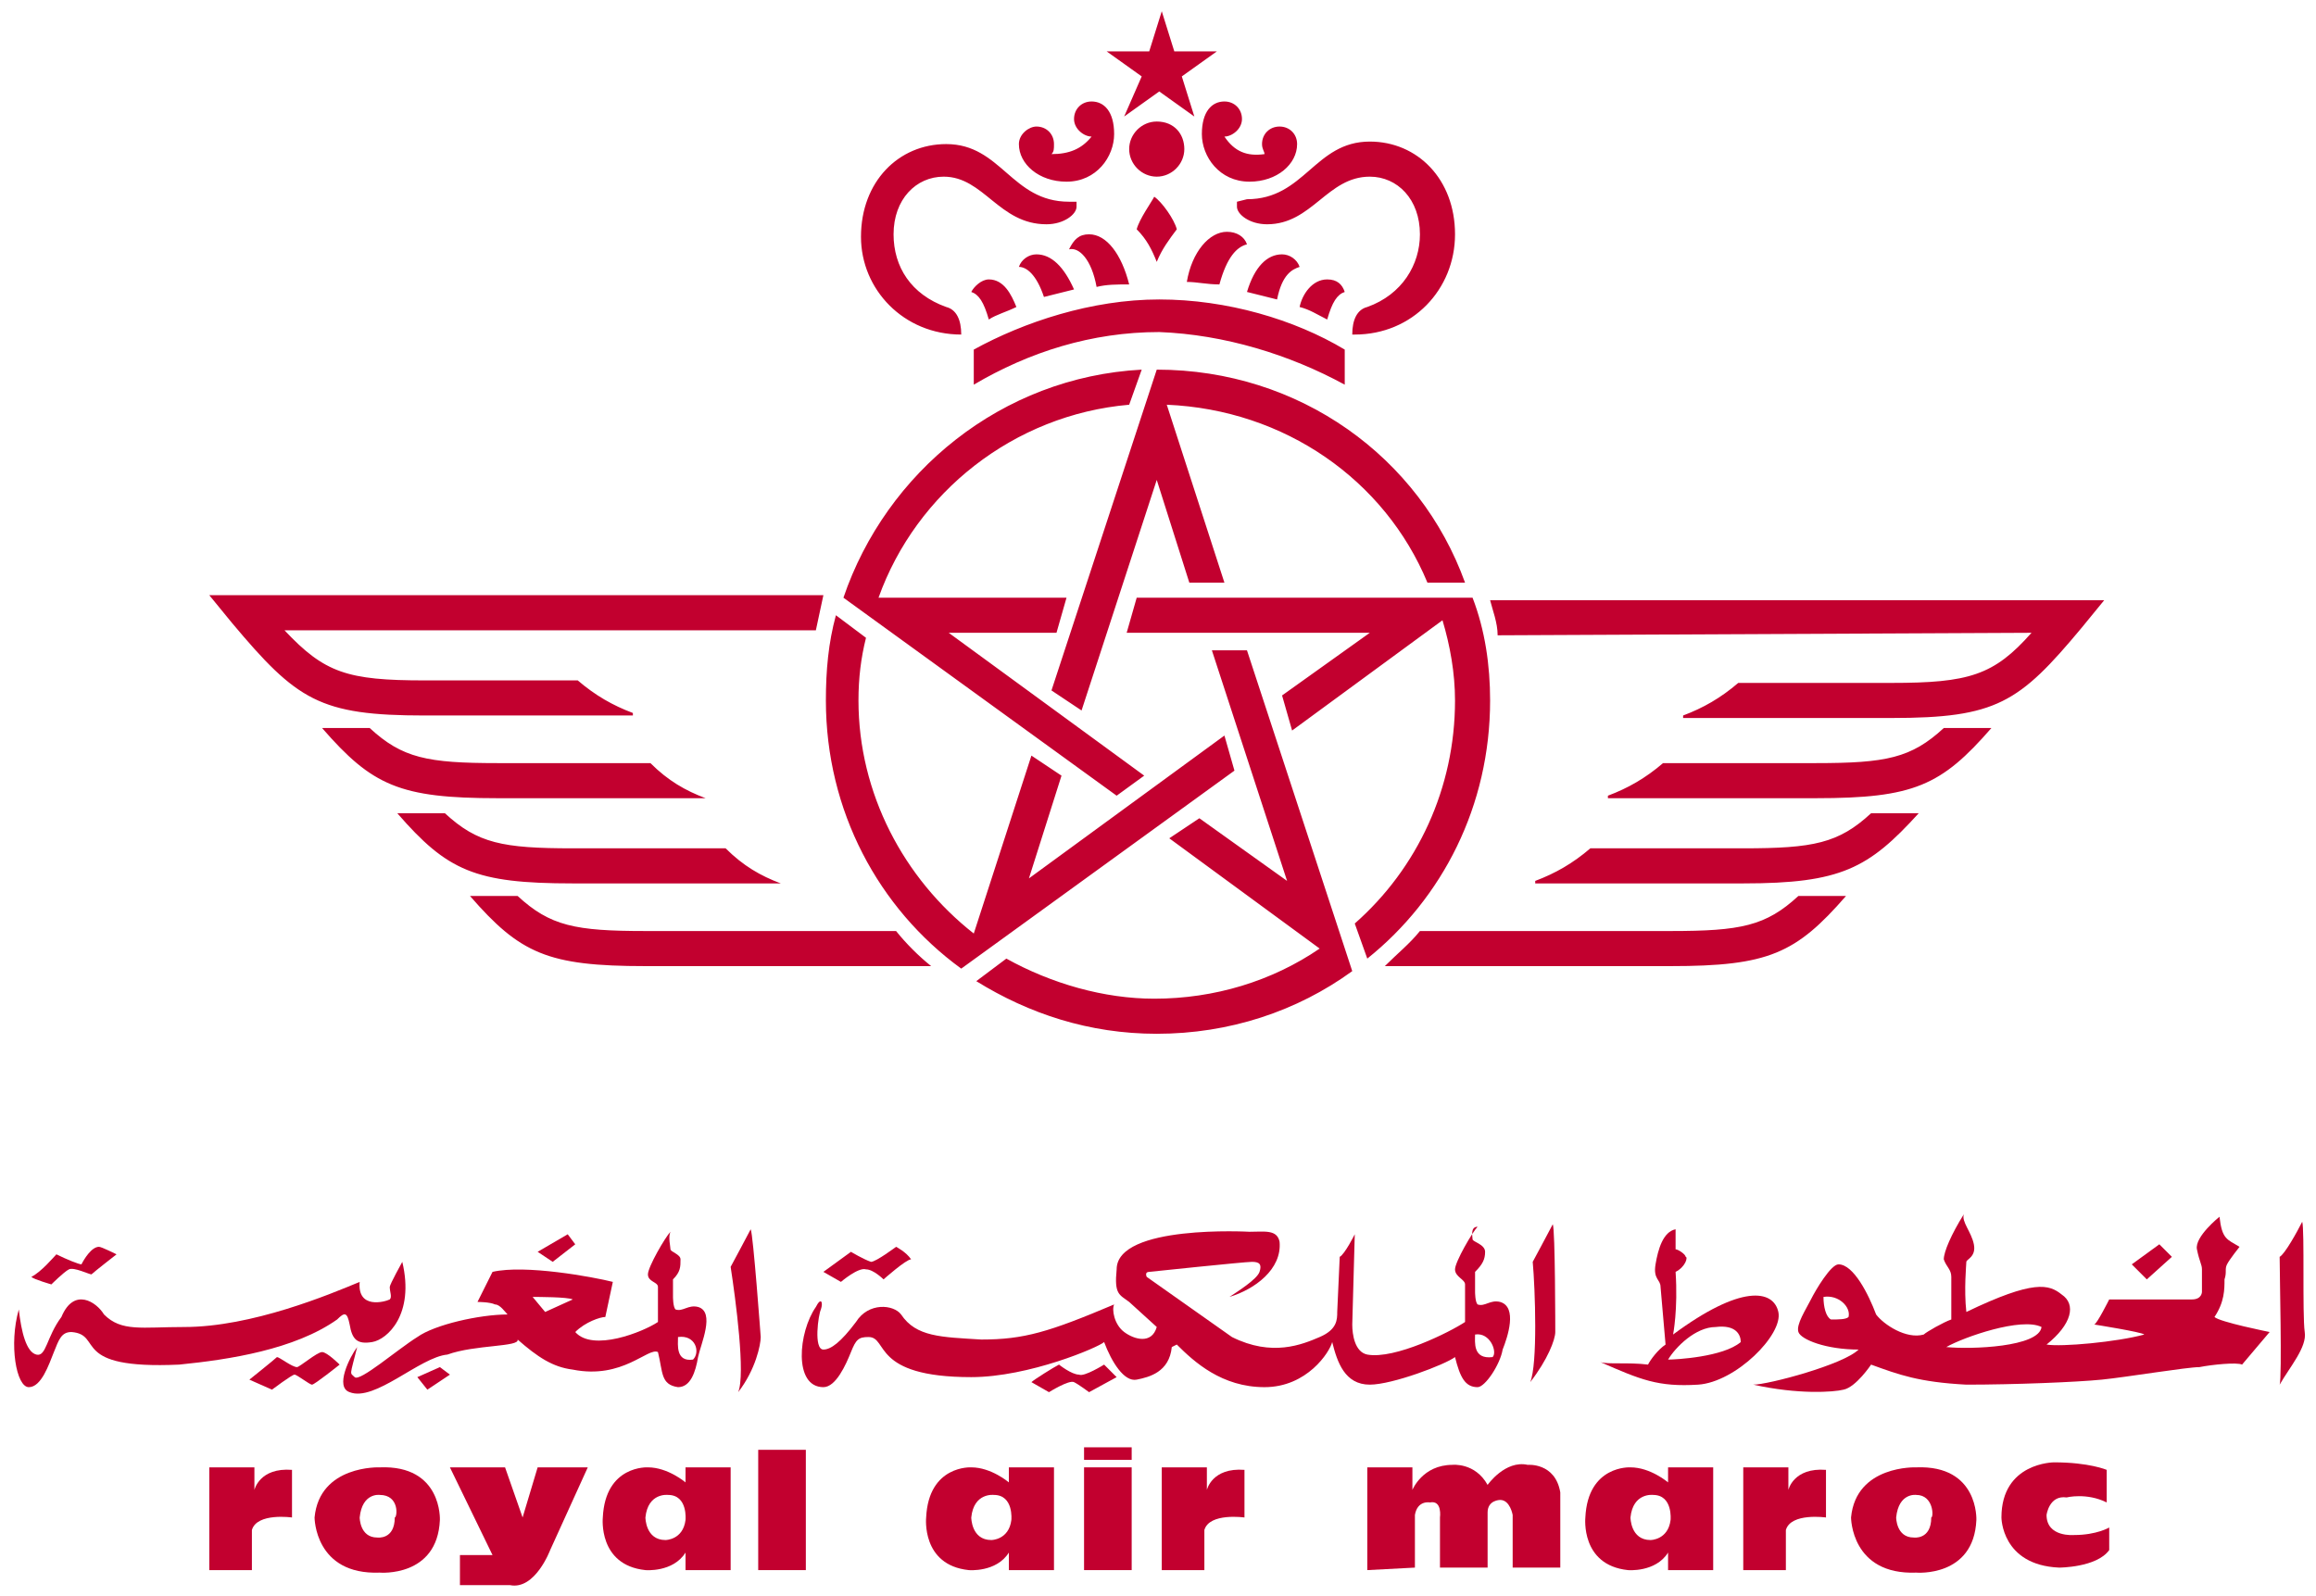 <svg version="1.1" id="svg13596" inkscape:version="0.92.0 r15299" xmlns:cc="http://creativecommons.org/ns#" xmlns:dc="http://purl.org/dc/elements/1.1/" xmlns:inkscape="http://www.inkscape.org/namespaces/inkscape" xmlns:rdf="http://www.w3.org/1999/02/22-rdf-syntax-ns#" xmlns:sodipodi="http://sodipodi.sourceforge.net/DTD/sodipodi-0.dtd" xmlns:svg="http://www.w3.org/2000/svg" xmlns="http://www.w3.org/2000/svg" xmlns:xlink="http://www.w3.org/1999/xlink" x="0px" y="0px" viewBox="0 0 92.4 63.7" style="enable-background:new 0 0 92.4 63.7;" xml:space="preserve">
 <style type="text/css">
  .st0{fill:#C2002F;}
 </style>
 <sodipodi:namedview bordercolor="#666666" borderopacity="1.0" fit-margin-bottom="0" fit-margin-left="0" fit-margin-right="0" fit-margin-top="0" id="base" inkscape:current-layer="layer1" inkscape:cx="46.195332" inkscape:cy="31.873671" inkscape:document-units="mm" inkscape:pageopacity="0.0" inkscape:pageshadow="2" inkscape:window-height="744" inkscape:window-maximized="1" inkscape:window-width="1280" inkscape:window-x="-4" inkscape:window-y="-4" inkscape:zoom="8.361133" pagecolor="#ffffff" showgrid="false" units="px">
 </sodipodi:namedview>
 <g id="layer1" transform="translate(-103.782,-195.919)" inkscape:groupmode="layer" inkscape:label="Layer 1">
  <g id="g13926" transform="translate(0.132,-0.132)">
   <path id="path11789" inkscape:connector-curvature="0" class="st0" d="M142,234.7L142,234.7l10.9-7.9l-0.4-1.4l-7.8,5.7l1.3-4.1
			l-1.2-0.8l-2.3,7.1c-2.8-2.2-4.6-5.6-4.6-9.3c0-0.9,0.1-1.7,0.3-2.5l-1.2-0.9c-0.3,1.1-0.4,2.2-0.4,3.4
			C136.6,228.4,138.7,232.3,142,234.7 M149.3,227l-7.8-5.7h4.3l0.4-1.4l-7.5,0c1.5-4.2,5.4-7.3,10-7.7l0.5-1.4
			c-5.6,0.3-10.2,4.1-11.9,9.1h0l10.9,7.9L149.3,227z M142,209.4L142,209.4c0-0.6-0.2-1-0.6-1.1c-1.4-0.5-2.1-1.6-2.1-2.9
			c0-1.4,0.9-2.3,2-2.3c1.6,0,2.2,1.9,4.1,1.9c0.7,0,1.2-0.4,1.2-0.7v-0.2h-0.3c-2.3,0-2.7-2.3-4.9-2.3c-1.9,0-3.4,1.5-3.4,3.7
			C138,207.6,139.7,209.4,142,209.4 M120.6,224.6h8.3v-0.1c-0.8-0.3-1.5-0.7-2.2-1.3h-6.1c-3.1,0-4-0.3-5.6-2h21.2
			c0.1-0.5,0.2-0.9,0.3-1.4H112l0.9,1.1C115.5,224,116.4,224.6,120.6,224.6 M146.2,203.3c1.2,0,1.9-1,1.9-1.9c0-0.9-0.4-1.3-0.9-1.3
			c-0.4,0-0.7,0.3-0.7,0.7c0,0.4,0.4,0.7,0.7,0.7c-0.4,0.5-0.9,0.7-1.6,0.7c0.1-0.1,0.1-0.2,0.1-0.4c0-0.4-0.3-0.7-0.7-0.7
			c-0.3,0-0.7,0.3-0.7,0.7C144.3,202.6,145.1,203.3,146.2,203.3 M139.4,233.2h-10c-2.8,0-3.8-0.2-5.1-1.4h-1.9c2,2.3,3.1,2.8,7,2.8
			h11.4C140.3,234.2,139.8,233.7,139.4,233.2 M134.8,231.3L134.8,231.3c-0.8-0.3-1.5-0.7-2.2-1.4h-6.1c-2.8,0-3.8-0.2-5.1-1.4h-1.9
			c2,2.3,3.1,2.8,7,2.8L134.8,231.3z M131.8,227.9L131.8,227.9c-0.8-0.3-1.5-0.7-2.2-1.4h-6.1c-2.8,0-3.8-0.2-5.1-1.4h-1.9
			c2,2.3,3.1,2.8,7,2.8H131.8z M152.6,205.3c-0.7,0-1.4,0.8-1.6,2c0.4,0,0.8,0.1,1.3,0.1c0.3-1.1,0.7-1.5,1.1-1.6
			C153.3,205.5,153,205.3,152.6,205.3 M149.8,210.8l-4.2,12.8l1.2,0.8l3-9.2l1.3,4.1h1.4l-2.3-7.1c4.7,0.2,8.7,3,10.4,7.1h1.5
			C160.3,214.3,155.5,210.8,149.8,210.8 M157.3,211.4V210c-2-1.2-4.7-2-7.4-2c-2.7,0-5.4,0.9-7.4,2v1.4c2.2-1.3,4.7-2.1,7.4-2.1
			C152.5,209.4,155.1,210.2,157.3,211.4 M143.1,208.8c0.3-0.2,0.7-0.3,1.1-0.5c-0.2-0.5-0.5-1.1-1.1-1.1c-0.3,0-0.6,0.3-0.7,0.5
			C142.7,207.8,142.9,208.1,143.1,208.8 M143.8,234.3l-1.2,0.9c2.1,1.3,4.5,2.1,7.2,2.1c2.9,0,5.6-0.9,7.8-2.5l0,0l-4.2-12.8h-1.4
			l3,9.2l-3.5-2.5l-1.2,0.8l6,4.4c-1.9,1.3-4.2,2-6.6,2C147.7,235.9,145.6,235.3,143.8,234.3 M147.4,207.5c0.4-0.1,0.8-0.1,1.3-0.1
			c-0.3-1.2-0.9-2-1.6-2c-0.4,0-0.6,0.2-0.8,0.6C146.7,205.9,147.2,206.4,147.4,207.5 M145,206.2c-0.3,0-0.6,0.2-0.7,0.5
			c0.3,0,0.7,0.3,1,1.2c0.4-0.1,0.8-0.2,1.2-0.3C146.1,206.7,145.6,206.2,145,206.2 M177.3,231.8h-1.9c-1.3,1.2-2.3,1.4-5.1,1.4h-10
			c-0.4,0.5-0.9,0.9-1.4,1.4h11.4C174.2,234.6,175.3,234.1,177.3,231.8 M149,219.9l-0.4,1.4h9.7l-3.5,2.5l0.4,1.4l6-4.4
			c0.3,1,0.5,2.1,0.5,3.2c0,3.5-1.5,6.7-4,8.9l0.5,1.4c3-2.4,4.9-6.1,4.9-10.3c0-1.4-0.2-2.8-0.7-4.1l0,0L149,219.9z M184.7,221.3
			c-1.5,1.7-2.5,2-5.6,2H173c-0.7,0.6-1.4,1-2.2,1.3v0.1h8.3c4.2,0,5.1-0.6,7.6-3.6l0.9-1.1h-24.5c0.1,0.4,0.3,0.9,0.3,1.4
			L184.7,221.3z M148.5,200.7l1.4-1l1.4,1l-0.5-1.6l1.4-1h-1.7l-0.5-1.6l-0.5,1.6h-1.7l1.4,1L148.5,200.7z M180.2,228.5h-1.9
			c-1.3,1.2-2.3,1.4-5.1,1.4h-6.1c-0.7,0.6-1.4,1-2.2,1.3v0.1h8.3C177.1,231.3,178.2,230.7,180.2,228.5 M183.1,225.1h-1.9
			c-1.3,1.2-2.3,1.4-5.1,1.4H170c-0.7,0.6-1.4,1-2.2,1.3v0.1h8.3C180,227.9,181.1,227.4,183.1,225.1 M157.3,207.7
			c-0.1-0.3-0.3-0.5-0.7-0.5c-0.6,0-1,0.6-1.1,1.1c0.4,0.1,0.7,0.3,1.1,0.5C156.8,208.1,157,207.8,157.3,207.7 M149,205.2
			c0.4,0.4,0.6,0.8,0.8,1.3c0,0,0,0,0,0c0,0,0,0,0,0c0.2-0.5,0.5-0.9,0.8-1.3c-0.1-0.4-0.6-1.1-0.9-1.3
			C149.6,204.1,149.1,204.8,149,205.2 M153,204.1v0.2c0,0.3,0.5,0.7,1.2,0.7c1.8,0,2.4-1.9,4.1-1.9c1.1,0,2,0.9,2,2.3
			c0,1.2-0.7,2.4-2.1,2.9c-0.4,0.1-0.6,0.5-0.6,1.1h0.1c2.3,0,4-1.8,4-4c0-2.2-1.5-3.7-3.4-3.7c-2.2,0-2.6,2.3-4.9,2.3L153,204.1z
			 M151.6,201.4c0,0.9,0.7,1.9,1.9,1.9c1.1,0,1.9-0.7,1.9-1.5c0-0.4-0.3-0.7-0.7-0.7c-0.4,0-0.7,0.3-0.7,0.7c0,0.2,0.1,0.3,0.1,0.4
			c-0.7,0.1-1.2-0.1-1.6-0.7c0.3,0,0.7-0.3,0.7-0.7c0-0.4-0.3-0.7-0.7-0.7C152,200.1,151.6,200.5,151.6,201.4 M149.8,200.9
			c-0.6,0-1.1,0.5-1.1,1.1c0,0.6,0.5,1.1,1.1,1.1c0.6,0,1.1-0.5,1.1-1.1C150.9,201.4,150.5,200.9,149.8,200.9 M155.5,206.7
			c-0.1-0.3-0.4-0.5-0.7-0.5c-0.6,0-1.1,0.5-1.4,1.5c0.4,0.1,0.8,0.2,1.2,0.3C154.8,207,155.2,206.8,155.5,206.7">
   </path>
   <path id="path11793" inkscape:connector-curvature="0" class="st0" d="M113.8,258.7l-1.8,0v-4.1h1.8v0.9c0,0,0.2-0.9,1.5-0.8v1.9
			c0,0-1.4-0.2-1.6,0.5V258.7z">
   </path>
   <path id="path11797" inkscape:connector-curvature="0" class="st0" d="M151.8,258.7l-1.8,0v-4.1h1.8v0.9c0,0,0.2-0.9,1.5-0.8v1.9
			c0,0-1.4-0.2-1.6,0.5V258.7z">
   </path>
   <path id="path11801" inkscape:connector-curvature="0" class="st0" d="M118.8,255.7c0,0-0.7-0.1-0.8,0.9c0,0,0,0.8,0.7,0.8
			c0,0,0.7,0.1,0.7-0.8C119.5,256.6,119.6,255.7,118.8,255.7 M121.2,256.7c-0.1,2.3-2.4,2.1-2.4,2.1c-2.6,0.1-2.6-2.2-2.6-2.2
			c0.2-2.1,2.6-2,2.6-2C121.3,254.5,121.2,256.7,121.2,256.7">
   </path>
   <path id="path11805" inkscape:connector-curvature="0" class="st0" d="M180.1,255.7c0,0-0.7-0.1-0.8,0.9c0,0,0,0.8,0.7,0.8
			c0,0,0.7,0.1,0.7-0.8C180.8,256.6,180.8,255.7,180.1,255.7 M182.5,256.7c-0.1,2.3-2.4,2.1-2.4,2.1c-2.6,0.1-2.6-2.2-2.6-2.2
			c0.2-2.1,2.6-2,2.6-2C182.6,254.5,182.5,256.7,182.5,256.7">
   </path>
   <path id="path11809" inkscape:connector-curvature="0" class="st0" d="M121.6,254.6h2.2l0.7,2l0.6-2h2l-1.5,3.3
			c0,0-0.6,1.6-1.6,1.4H122v-1.2h1.3L121.6,254.6z">
   </path>
   <path id="path11813" inkscape:connector-curvature="0" class="st0" d="M130.3,255.7c0,0-0.8-0.1-0.9,0.9c0,0,0,0.9,0.8,0.9
			c0,0,0.7,0,0.8-0.8C131,256.7,131.1,255.7,130.3,255.7 M131,254.6h1.8v4.1H131v-0.7c-0.5,0.8-1.6,0.7-1.6,0.7
			c-1.9-0.2-1.7-2.1-1.7-2.1c0.1-2.1,1.8-2,1.8-2c0.8,0,1.5,0.6,1.5,0.6L131,254.6z">
   </path>
   <path id="path11817" inkscape:connector-curvature="0" class="st0" d="M143.3,255.7c0,0-0.8-0.1-0.9,0.9c0,0,0,0.9,0.8,0.9
			c0,0,0.7,0,0.8-0.8C144,256.7,144.1,255.7,143.3,255.7 M143.9,254.6h1.8v4.1h-1.8v-0.7c-0.5,0.8-1.6,0.7-1.6,0.7
			c-1.9-0.2-1.7-2.1-1.7-2.1c0.1-2.1,1.8-2,1.8-2c0.8,0,1.5,0.6,1.5,0.6L143.9,254.6z">
   </path>
   <path id="path11821" inkscape:connector-curvature="0" class="st0" d="M175,258.7l-1.8,0v-4.1h1.8v0.9c0,0,0.2-0.9,1.5-0.8v1.9
			c0,0-1.4-0.2-1.6,0.5V258.7z">
   </path>
   <path id="path11825" inkscape:connector-curvature="0" class="st0" d="M169.6,255.7c0,0-0.8-0.1-0.9,0.9c0,0,0,0.9,0.8,0.9
			c0,0,0.7,0,0.8-0.8C170.3,256.7,170.4,255.7,169.6,255.7 M170.2,254.6h1.8v4.1h-1.8v-0.7c-0.5,0.8-1.6,0.7-1.6,0.7
			c-1.9-0.2-1.7-2.1-1.7-2.1c0.1-2.1,1.8-2,1.8-2c0.8,0,1.5,0.6,1.5,0.6L170.2,254.6z">
   </path>
   <path id="path11827" inkscape:connector-curvature="0" class="st0" d="M133.9,253.9h1.9v4.8h-1.9V253.9z">
   </path>
   <path id="path11829" inkscape:connector-curvature="0" class="st0" d="M146.9,254.6h1.9v4.1h-1.9V254.6z">
   </path>
   <path id="path11831" inkscape:connector-curvature="0" class="st0" d="M146.9,253.8h1.9v0.5h-1.9V253.8z">
   </path>
   <path id="path11835" inkscape:connector-curvature="0" class="st0" d="M158.2,258.7v-4.1h1.8v0.9c0,0,0.4-1,1.6-1
			c0,0,0.9-0.1,1.4,0.8c0,0,0.7-1,1.6-0.8c0,0,1.1-0.1,1.3,1.1l0,3h-1.9v-2.1c0,0-0.1-0.6-0.5-0.6c0,0-0.5,0-0.5,0.5v2.2h-1.9v-2
			c0,0,0.1-0.7-0.4-0.6c0,0-0.5-0.1-0.6,0.5v2.1L158.2,258.7z">
   </path>
   <path id="path11839" inkscape:connector-curvature="0" class="st0" d="M187.7,254.7c0,0-0.7-0.3-2.1-0.3c0,0-2.1,0-2.1,2.2
			c0,0,0,1.9,2.3,2c0,0,1.5,0,2-0.7V257c0,0-0.5,0.3-1.4,0.3c0,0-1.1,0.1-1.1-0.8c0,0,0.1-0.8,0.8-0.7c0,0,0.8-0.2,1.6,0.2
			L187.7,254.7z">
   </path>
   <path id="path11843" inkscape:connector-curvature="0" class="st0" d="M119.7,246.4c0,0-0.5,0.9-0.5,1c0,0.2,0.1,0.4,0,0.5
			c-0.2,0.1-1.3,0.4-1.2-0.7c-1.2,0.5-4.3,1.8-7,1.8c-1.7,0-2.5,0.2-3.2-0.5c-0.3-0.5-1.2-1.1-1.7,0.1c-0.6,0.8-0.6,1.6-1,1.5
			c-0.4-0.1-0.6-0.9-0.7-1.8c-0.4,1.4-0.1,3.1,0.4,3.1c0.5,0,0.8-0.9,1-1.4c0.2-0.5,0.3-0.8,0.7-0.8c1.3,0.1-0.1,1.5,4.3,1.3
			c2-0.2,4.6-0.6,6.3-1.8c0.3-0.3,0.4-0.3,0.5,0.2c0.1,0.6,0.3,0.8,0.9,0.7C119.1,249.5,120.2,248.5,119.7,246.4">
   </path>
   <path id="path11847" inkscape:connector-curvature="0" class="st0" d="M195.5,244.8c-0.2,0.4-0.7,1.3-0.9,1.4c0,0.7,0.1,4.8,0,5.1
			c0.4-0.7,1.1-1.5,1-2.1C195.5,248.5,195.6,245.1,195.5,244.8">
   </path>
   <path id="path11851" inkscape:connector-curvature="0" class="st0" d="M189.8,245.7l-1.1,0.8l0.6,0.6l1-0.9L189.8,245.7z">
   </path>
   <path id="path11855" inkscape:connector-curvature="0" class="st0" d="M177.4,248.6c0.1-0.4-0.4-0.9-1-0.8c0,0.4,0.1,0.8,0.3,0.9
			C177,248.7,177.3,248.7,177.4,248.6 M185.1,249c-0.8-0.4-3.1,0.4-3.8,0.8C182.3,249.9,185,249.8,185.1,249 M193,245.8
			c0,0-0.4,0.5-0.5,0.7c-0.1,0.2,0,0.3-0.1,0.6c0,0.4,0,0.9-0.4,1.5c0.2,0.2,2.2,0.6,2.2,0.6l-1.1,1.3c-0.2-0.1-1.2,0-1.7,0.1
			c-0.5,0-2.9,0.4-3.9,0.5c-1,0.1-3.5,0.2-5.4,0.2c-1.9-0.1-2.7-0.4-3.8-0.8c0,0-0.6,0.9-1.1,1c-0.4,0.1-1.8,0.2-3.6-0.2
			c0.6,0,3.6-0.8,4.2-1.4c-1.3,0-2.3-0.4-2.4-0.7c-0.1-0.3,0.3-0.9,0.5-1.3c0.2-0.4,0.8-1.4,1.1-1.4c0.6,0,1.2,1.2,1.5,2
			c0.3,0.4,1.2,1,1.9,0.8c0.1-0.1,0.8-0.5,1.1-0.6l0-1.7c0-0.3-0.2-0.4-0.3-0.7c0-0.3,0.3-1,0.8-1.8c-0.1,0.3,0.3,0.7,0.4,1.2
			c0.1,0.5-0.3,0.6-0.3,0.7c0,0.1-0.1,1.1,0,2c2.7-1.3,3.3-1.1,3.8-0.7c0.6,0.4,0.4,1.2-0.6,2c0.6,0.1,2.8-0.1,3.9-0.4
			c-0.1-0.1-2-0.4-2-0.4c0.1,0,0.6-1,0.6-1l3.3,0c0.4,0,0.4-0.3,0.4-0.3l0-0.9c0-0.2-0.1-0.3-0.2-0.8c-0.1-0.5,0.9-1.3,0.9-1.3
			C192.3,245.5,192.5,245.5,193,245.8">
   </path>
   <path id="path11859" inkscape:connector-curvature="0" class="st0" d="M173.1,249.6c0-0.3-0.2-0.7-1-0.6c-0.8,0-1.6,0.8-1.9,1.3
			C170.5,250.3,172.4,250.2,173.1,249.6 M170.5,245.9c0.1,0,0.4,0.2,0.4,0.3c0.1,0,0,0.4-0.4,0.6c0.1,1.5-0.1,2.5-0.1,2.5
			c2.7-2,4-1.8,4.2-0.9c0.2,0.9-1.7,2.8-3.2,2.9c-1.6,0.1-2.3-0.2-3.9-0.9c0.3,0.1,1.1,0,1.9,0.1c0.1-0.2,0.4-0.6,0.7-0.8l-0.2-2.3
			c0-0.3-0.3-0.3-0.2-0.9c0.1-0.6,0.3-1.3,0.8-1.4C170.5,245.2,170.5,245.8,170.5,245.9">
   </path>
   <path id="path11863" inkscape:connector-curvature="0" class="st0" d="M165.6,244.9c-0.1,0.2-0.8,1.5-0.8,1.5
			c0.1,1.1,0.2,4.1-0.1,4.8c0.7-0.9,1-1.7,1-2C165.7,249.2,165.7,245.1,165.6,244.9">
   </path>
   <path id="path11867" inkscape:connector-curvature="0" class="st0" d="M162.5,249.3c0,0.3-0.1,1,0.7,0.9
			C163.4,250,163.1,249.2,162.5,249.3 M162.4,245.5c0,0.1,0.5,0.2,0.5,0.5c0,0.3-0.1,0.5-0.4,0.8l0,0.8c0,0,0,0.4,0.1,0.5
			c0.3,0.1,0.5-0.2,0.9-0.1c0.7,0.2,0.3,1.4,0.1,1.9c-0.1,0.6-0.7,1.5-1,1.5c-0.5,0-0.7-0.4-0.9-1.2c-0.4,0.3-2.5,1.1-3.4,1.1
			c-1,0-1.3-0.9-1.5-1.7c-0.1,0.4-1,1.8-2.7,1.8c-1.7,0-2.8-1-3.5-1.7l-0.2,0.1c-0.1,1-0.9,1.2-1.4,1.3c-0.5,0.1-1-0.7-1.3-1.5
			c-0.2,0.2-3,1.4-5.3,1.4c-4,0-3.3-1.6-4.1-1.6c-0.4,0-0.5,0.1-0.7,0.6c-0.2,0.5-0.6,1.4-1.1,1.4c-1.2,0-1-2.2-0.3-3.2
			c0.2-0.4,0.3-0.2,0.2,0.1c-0.1,0.2-0.3,1.6,0.1,1.6c0.3,0,0.7-0.3,1.3-1.1c0.5-0.8,1.5-0.7,1.8-0.3c0.6,0.9,1.6,0.9,3.2,1
			c1.7,0,2.7-0.3,5.3-1.4c-0.1,0.2,0,0.8,0.4,1.1c0.4,0.3,1.1,0.5,1.3-0.2l-1.1-1c-0.4-0.3-0.6-0.3-0.5-1.3c0-1.8,5.3-1.5,5.3-1.5
			c0.6,0,1.1-0.1,1.2,0.4c0.1,1.1-1,1.9-2,2.2c0.3-0.2,1.1-0.7,1.2-1c0.1-0.3,0-0.4-0.3-0.4c-0.3,0-4.1,0.4-4.1,0.4
			c-0.2,0-0.1,0.2-0.1,0.2l3.4,2.4c1.6,0.8,2.8,0.3,3.5,0c0.7-0.3,0.7-0.7,0.7-1l0.1-2.2c0.2-0.1,0.6-0.9,0.6-0.9l-0.1,3.6
			c0,0.4,0.1,1.1,0.6,1.2c1.1,0.2,3.3-0.9,3.9-1.3c0-0.2,0-1.5,0-1.5c0-0.2-0.4-0.3-0.4-0.6c0-0.3,0.7-1.5,0.9-1.7
			C162.3,245,162.4,245.4,162.4,245.5">
   </path>
   <path id="path11871" inkscape:connector-curvature="0" class="st0" d="M137.6,246l-1.1,0.8l0.7,0.4c0,0,0.7-0.6,1-0.5
			c0.3,0,0.7,0.4,0.7,0.4s0.9-0.8,1.1-0.8c-0.2-0.3-0.6-0.5-0.6-0.5s-0.8,0.6-1,0.6C138.1,246.3,137.6,246,137.6,246">
   </path>
   <path id="path11875" inkscape:connector-curvature="0" class="st0" d="M145.9,250.5c-0.2,0.1-1,0.6-1.1,0.7l0.7,0.4
			c0,0,0.8-0.5,1-0.4c0.2,0.1,0.6,0.4,0.6,0.4l1.1-0.6l-0.5-0.5c0,0-0.8,0.5-1,0.4C146.4,250.9,145.9,250.5,145.9,250.5">
   </path>
   <path id="path11879" inkscape:connector-curvature="0" class="st0" d="M133.6,245.1c-0.1,0.2-0.8,1.5-0.8,1.5
			c0.2,1.3,0.6,4.3,0.3,5c0.7-0.9,0.9-1.9,0.9-2.2C134,249.4,133.7,245.3,133.6,245.1">
   </path>
   <path id="path11883" inkscape:connector-curvature="0" class="st0" d="M125.4,248.4l1.1-0.5c-0.2-0.1-1.4-0.1-1.6-0.1L125.4,248.4
			z M130.7,249.4c0,0.3-0.1,1,0.6,0.9C131.6,250,131.4,249.3,130.7,249.4 M121.5,250.1c-1.1,0.1-2.9,1.9-3.9,1.5
			c-0.6-0.2,0-1.4,0.3-1.8c-0.3,1.2-0.3,1-0.1,1.2c0.2,0.2,1.7-1.1,2.5-1.6c0.7-0.5,2.5-0.9,3.6-0.9c-0.1-0.1-0.3-0.4-0.5-0.4
			c-0.2-0.1-0.7-0.1-0.7-0.1l0.6-1.2c1.3-0.3,4,0.2,4.8,0.4l-0.3,1.4c-0.2,0-0.8,0.2-1.2,0.6c0.7,0.8,2.7,0,3.3-0.4
			c0-0.2,0-1.4,0-1.4c0-0.2-0.4-0.2-0.4-0.5c0-0.3,0.7-1.5,0.9-1.7c-0.1,0.2,0,0.6,0,0.7c0,0.1,0.4,0.2,0.4,0.4c0,0.3,0,0.5-0.3,0.8
			l0,0.7c0,0,0,0.4,0.1,0.5c0.3,0.1,0.5-0.2,0.9-0.1c0.7,0.2,0.1,1.5,0,2c-0.1,0.6-0.3,1.2-0.8,1.2c-0.7-0.1-0.6-0.6-0.8-1.4
			c-0.4-0.2-1.4,1.1-3.4,0.7c-0.8-0.1-1.4-0.5-2.2-1.2C124.4,249.8,122.6,249.7,121.5,250.1">
   </path>
   <path id="path11887" inkscape:connector-curvature="0" class="st0" d="M126.3,245.3l-1.2,0.7l0.6,0.4l0.9-0.7L126.3,245.3z">
   </path>
   <path id="path11891" inkscape:connector-curvature="0" class="st0" d="M107.6,245.8c0.1,0,0.7,0.3,0.7,0.3s-0.9,0.7-1,0.8
			c-0.1,0-0.7-0.3-0.9-0.2c-0.2,0.1-0.7,0.6-0.7,0.6s-0.7-0.2-0.8-0.3c0.4-0.2,0.9-0.8,1-0.9c0.4,0.2,0.9,0.4,1,0.4
			C107,246.3,107.3,245.8,107.6,245.8">
   </path>
   <path id="path11895" inkscape:connector-curvature="0" class="st0" d="M115.5,250.6c0.1,0,0.8-0.6,1-0.6c0.2,0,0.7,0.5,0.7,0.5
			s-1,0.8-1.1,0.8c-0.1,0-0.6-0.4-0.7-0.4c-0.1,0-0.9,0.6-0.9,0.6l-0.9-0.4c0,0,1-0.8,1.1-0.9C114.8,250.2,115.3,250.6,115.5,250.6">
   </path>
   <path id="path11899" inkscape:connector-curvature="0" class="st0" d="M121.2,250.6l-0.9,0.4l0.4,0.5l0.9-0.6L121.2,250.6z">
   </path>
  </g>
 </g>
</svg>